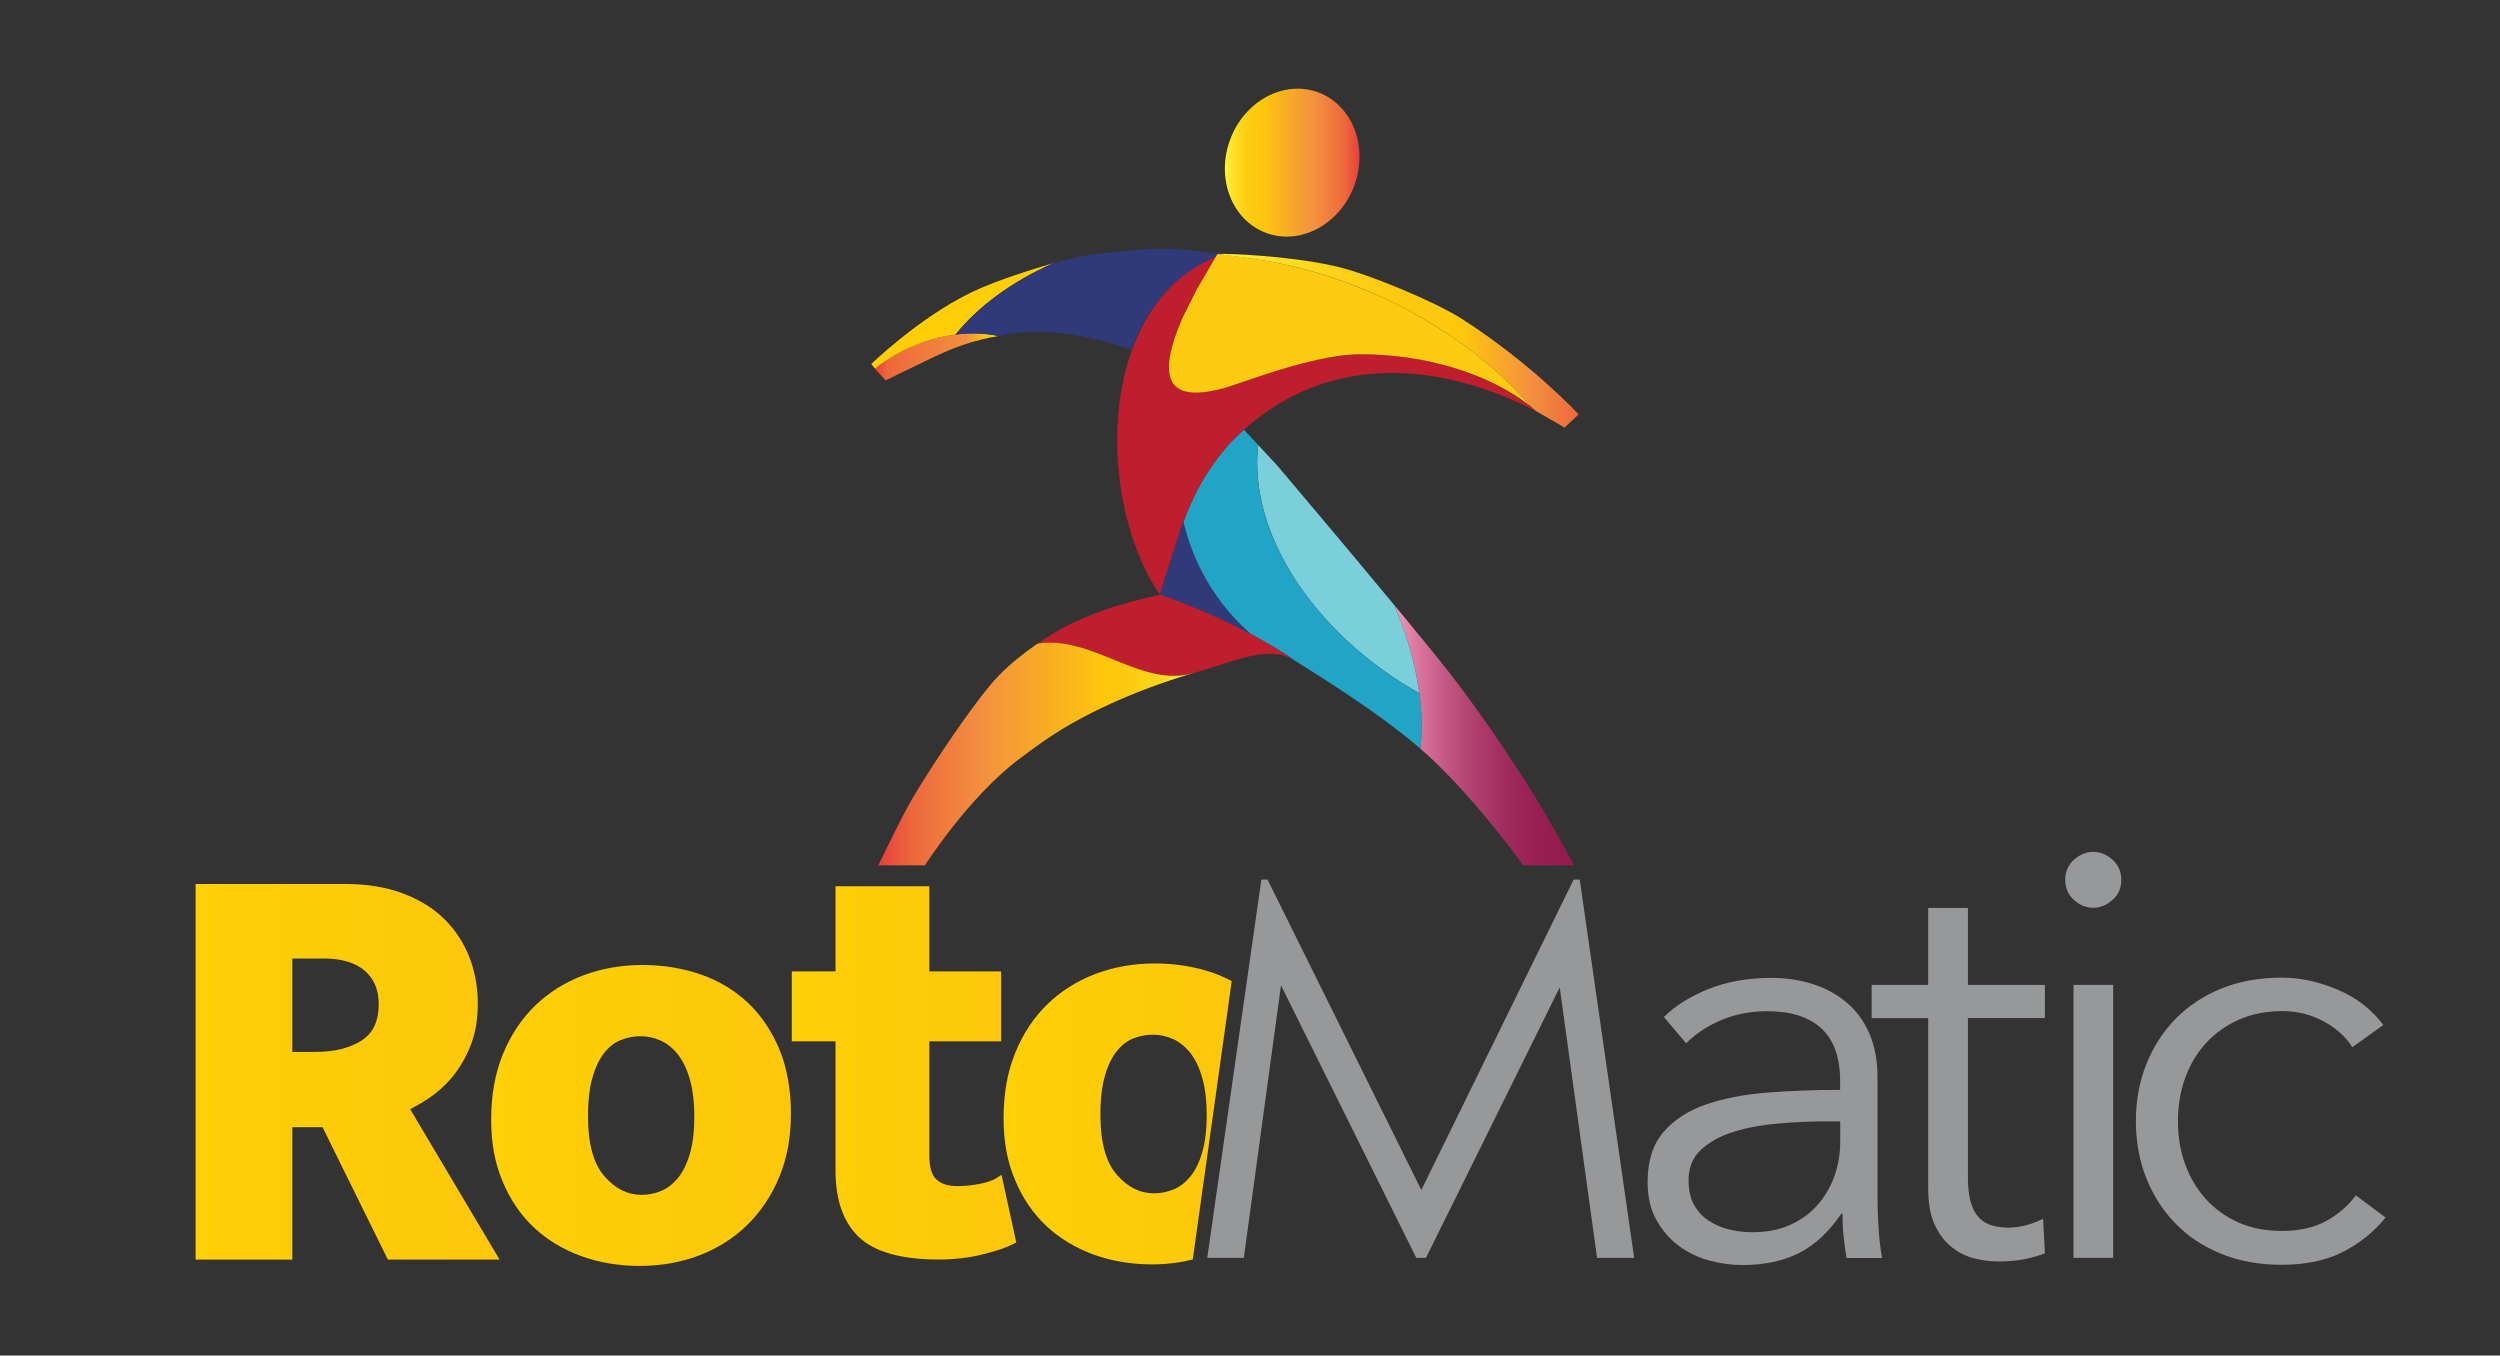 <?xml version="1.0" encoding="UTF-8"?>
<svg id="Layer_1" data-name="Layer 1" xmlns="http://www.w3.org/2000/svg" xmlns:xlink="http://www.w3.org/1999/xlink" version="1.1" viewBox="0 0 308.55 167.3">
  <rect x="0" y="0" width="308.55" height="167.3" fill="#333333" stroke="none"/>
  <defs>
    <style>
      .cls-1 {
        fill: #979899;
      }

      .cls-1, .cls-2, .cls-3, .cls-4, .cls-5, .cls-6, .cls-7, .cls-8, .cls-9, .cls-10, .cls-11, .cls-12, .cls-13, .cls-14, .cls-15, .cls-16, .cls-17, .cls-18, .cls-19, .cls-20, .cls-21, .cls-22 {
        stroke-width: 0px;
      }

      .cls-2 {
        fill: none;
      }

      .cls-3 {
        fill: #21a4c5;
      }

      .cls-4 {
        fill: url(#linear-gradient);
      }

      .cls-5 {
        fill: #303979;
      }

      .cls-6 {
        fill: url(#linear-gradient-10);
      }

      .cls-7 {
        fill: url(#Orange_Yellow-4);
      }

      .cls-8 {
        fill: url(#Orange_Yellow-2);
      }

      .cls-9 {
        fill: url(#Orange_Yellow-3);
      }

      .cls-10 {
        fill: #7acfdb;
      }

      .cls-11 {
        fill: #be1e2d;
      }

      .cls-12 {
        fill: url(#linear-gradient-4);
      }

      .cls-13 {
        fill: url(#linear-gradient-2);
      }

      .cls-14 {
        fill: url(#linear-gradient-3);
      }

      .cls-15 {
        fill: url(#linear-gradient-8);
      }

      .cls-16 {
        fill: url(#linear-gradient-9);
      }

      .cls-17 {
        fill: url(#linear-gradient-7);
      }

      .cls-18 {
        fill: url(#linear-gradient-5);
      }

      .cls-19 {
        fill: url(#linear-gradient-6);
      }

      .cls-20 {
        display: none;
        fill: #fff;
      }

      .cls-21 {
        fill: #ffce07;
      }

      .cls-22 {
        fill: url(#Orange_Yellow);
      }
    </style>
    <linearGradient id="linear-gradient" x1="123.87" y1="137.48" x2="152.04" y2="137.48" gradientUnits="userSpaceOnUse">
      <stop offset="0" stop-color="#fed007"/>
      <stop offset="1" stop-color="#fdc70c"/>
    </linearGradient>
    <linearGradient id="linear-gradient-2" x1="24.13" y1="132.28" x2="61.65" y2="132.28" xlink:href="#linear-gradient"/>
    <linearGradient id="linear-gradient-3" x1="60.63" y1="137.68" x2="97.63" y2="137.68" xlink:href="#linear-gradient"/>
    <linearGradient id="linear-gradient-4" x1="97.71" y1="132.42" x2="125.42" y2="132.42" xlink:href="#linear-gradient"/>
    <linearGradient id="Orange_Yellow" data-name="Orange, Yellow" x1="151.16" y1="20.07" x2="167.79" y2="20.07" gradientTransform="translate(122.93 -136.45) rotate(69.68)" gradientUnits="userSpaceOnUse">
      <stop offset="0" stop-color="#fff33b"/>
      <stop offset=".04" stop-color="#fee62d"/>
      <stop offset=".12" stop-color="#fdd51b"/>
      <stop offset=".2" stop-color="#fdca0f"/>
      <stop offset=".28" stop-color="#fdc70c"/>
      <stop offset=".67" stop-color="#f3903f"/>
      <stop offset=".89" stop-color="#ed683c"/>
      <stop offset="1" stop-color="#e93e3a"/>
    </linearGradient>
    <linearGradient id="linear-gradient-5" x1="123.2" y1="44.06" x2="107.96" y2="44.06" gradientUnits="userSpaceOnUse">
      <stop offset="0" stop-color="#fff33b"/>
      <stop offset=".01" stop-color="#fee62d"/>
      <stop offset=".04" stop-color="#fdd51b"/>
      <stop offset=".07" stop-color="#fdca0f"/>
      <stop offset=".1" stop-color="#fdc70c"/>
      <stop offset=".26" stop-color="#f3903f"/>
      <stop offset=".89" stop-color="#ed683c"/>
      <stop offset="1" stop-color="#e93e3a"/>
    </linearGradient>
    <linearGradient id="linear-gradient-6" x1="150.41" y1="32.91" x2="194.86" y2="32.91" gradientUnits="userSpaceOnUse">
      <stop offset="0" stop-color="#fff33b"/>
      <stop offset=".1" stop-color="#fee62d"/>
      <stop offset=".28" stop-color="#fdd51b"/>
      <stop offset=".48" stop-color="#fdca0f"/>
      <stop offset=".68" stop-color="#fdc70c"/>
      <stop offset=".87" stop-color="#f3903f"/>
      <stop offset="1" stop-color="#ed683c"/>
    </linearGradient>
    <linearGradient id="linear-gradient-7" x1="172.09" y1="90.74" x2="194.29" y2="90.74" gradientUnits="userSpaceOnUse">
      <stop offset="0" stop-color="#f498bb"/>
      <stop offset=".12" stop-color="#dc79a0"/>
      <stop offset=".29" stop-color="#c25783"/>
      <stop offset=".46" stop-color="#ae3d6c"/>
      <stop offset=".63" stop-color="#9f2a5c"/>
      <stop offset=".81" stop-color="#961e52"/>
      <stop offset="1" stop-color="#941b4f"/>
    </linearGradient>
    <linearGradient id="linear-gradient-8" x1="150.02" y1="31.42" x2="194.9" y2="31.42" xlink:href="#linear-gradient-6"/>
    <linearGradient id="linear-gradient-9" x1="150.02" y1="31.84" x2="194.86" y2="31.84" xlink:href="#linear-gradient-6"/>
    <linearGradient id="Orange_Yellow-2" data-name="Orange, Yellow" x1="-1693.8" y1="31.84" x2="2001.05" y2="31.84" gradientTransform="matrix(1,0,0,1,0,0)" xlink:href="#Orange_Yellow"/>
    <linearGradient id="linear-gradient-10" x1="150" y1="42.06" x2="194.86" y2="42.06" xlink:href="#linear-gradient-6"/>
    <linearGradient id="Orange_Yellow-3" data-name="Orange, Yellow" x1="-25298.45" y1="40.69" x2="113958.43" y2="40.69" gradientTransform="matrix(1,0,0,1,0,0)" xlink:href="#Orange_Yellow"/>
    <linearGradient id="Orange_Yellow-4" data-name="Orange, Yellow" x1="147.27" y1="93.07" x2="108.39" y2="93.07" gradientTransform="matrix(1,0,0,1,0,0)" xlink:href="#Orange_Yellow"/>
  </defs>
  <g>
    <path class="cls-1" d="M149,155.25l6.68-46.69h.76l18.98,38.31,18.8-38.31h.75l6.72,46.69h-4.58l-4.61-33.39-16.51,33.39h-1.19l-16.7-33.64-4.59,33.64h-4.51Z"/>
    <path class="cls-1" d="M227.11,133.44c0-2.91-.77-5.07-2.3-6.5-1.54-1.43-3.77-2.14-6.7-2.14-2.02,0-3.89.36-5.62,1.08s-3.19,1.68-4.39,2.88l-2.74-3.24c1.39-1.39,3.23-2.54,5.51-3.46,2.28-.91,4.86-1.37,7.74-1.37,1.82,0,3.53.25,5.11.76,1.58.5,2.98,1.26,4.18,2.27,1.2,1.01,2.14,2.28,2.81,3.82.67,1.54,1.01,3.34,1.01,5.4v14.76c0,1.3.05,2.64.14,4.03.1,1.39.24,2.57.43,3.53h-4.39c-.14-.82-.26-1.7-.36-2.66-.1-.96-.14-1.9-.14-2.81h-.14c-1.54,2.26-3.28,3.88-5.22,4.86s-4.28,1.48-7.02,1.48c-1.3,0-2.63-.18-4-.54s-2.62-.95-3.74-1.77c-1.13-.82-2.06-1.88-2.81-3.18-.75-1.3-1.12-2.89-1.12-4.77,0-2.6.66-4.66,1.98-6.18,1.32-1.52,3.08-2.65,5.29-3.4,2.21-.75,4.74-1.23,7.6-1.45,2.85-.22,5.82-.33,8.89-.33v-1.07ZM225.67,138.4c-2.02,0-4.04.08-6.08.25-2.04.17-3.89.5-5.54,1.01-1.66.5-3.01,1.24-4.07,2.2-1.06.96-1.58,2.23-1.58,3.82,0,1.2.23,2.21.68,3.02.46.82,1.07,1.48,1.84,1.98.77.5,1.62.86,2.56,1.08s1.88.32,2.84.32c1.73,0,3.26-.3,4.61-.9,1.34-.6,2.47-1.42,3.38-2.45.91-1.03,1.61-2.22,2.09-3.56.48-1.34.72-2.76.72-4.25v-2.52h-1.44Z"/>
    <path class="cls-1" d="M252.38,125.65h-9.5v19.66c0,1.25.12,2.28.36,3.1.24.82.59,1.45,1.04,1.91.46.46,1,.77,1.62.94.62.17,1.3.25,2.02.25.67,0,1.38-.1,2.12-.29.74-.19,1.45-.46,2.12-.79l.22,4.25c-.86.34-1.76.59-2.7.76-.94.17-1.96.25-3.06.25-.91,0-1.87-.12-2.88-.36-1.01-.24-1.94-.69-2.81-1.37-.86-.67-1.57-1.58-2.12-2.74-.55-1.15-.83-2.66-.83-4.54v-21.02h-6.98v-4.1h6.98v-9.5h4.9v9.5h9.5v4.1Z"/>
    <path class="cls-1" d="M261.81,108.59c0,1.01-.36,1.84-1.08,2.48s-1.51.97-2.38.97-1.66-.32-2.38-.97-1.08-1.48-1.08-2.48.36-1.84,1.08-2.48,1.51-.97,2.38-.97,1.66.32,2.38.97,1.08,1.48,1.08,2.48ZM260.81,155.25h-4.9v-33.7h4.9v33.7Z"/>
    <path class="cls-1" d="M290.33,129.25c-.82-1.3-2-2.36-3.56-3.2-1.56-.84-3.25-1.26-5.08-1.26-1.97,0-3.74.35-5.33,1.04-1.58.7-2.94,1.66-4.07,2.88-1.13,1.22-1.99,2.66-2.59,4.32-.6,1.66-.9,3.44-.9,5.36s.3,3.7.9,5.33c.6,1.63,1.45,3.06,2.56,4.28,1.1,1.22,2.45,2.18,4.03,2.88,1.58.7,3.36,1.04,5.33,1.04,2.16,0,3.98-.41,5.47-1.22,1.49-.82,2.71-1.87,3.67-3.17l3.67,2.74c-1.44,1.78-3.2,3.19-5.29,4.25-2.09,1.06-4.6,1.58-7.52,1.58-2.74,0-5.21-.44-7.42-1.33-2.21-.89-4.09-2.12-5.65-3.71-1.56-1.58-2.77-3.46-3.64-5.62-.86-2.16-1.3-4.51-1.3-7.06s.43-4.9,1.3-7.06c.86-2.16,2.08-4.03,3.64-5.62,1.56-1.58,3.44-2.82,5.65-3.71,2.21-.89,4.68-1.33,7.42-1.33,2.26,0,4.55.49,6.88,1.48,2.33.98,4.21,2.44,5.65,4.36l-3.82,2.74Z"/>
  </g>
  <g>
    <path class="cls-4" d="M152.04,121.1c-.72-.38-1.47-.73-2.27-1.01-2.23-.78-4.67-1.18-7.26-1.18s-5.05.44-7.31,1.29c-2.26.86-4.26,2.12-5.93,3.74-1.67,1.62-3.01,3.64-3.97,6-.96,2.35-1.44,5.06-1.44,8.04s.47,5.41,1.41,7.64c.93,2.24,2.23,4.15,3.86,5.68,1.63,1.53,3.59,2.71,5.82,3.53,2.23.81,4.67,1.22,7.26,1.22,1.74,0,3.41-.21,5-.6l4.81-34.36ZM144.87,146.78c-.77.33-1.59.5-2.43.5-1.74,0-3.24-.75-4.59-2.28-1.35-1.53-2.04-4.01-2.04-7.37,0-1.96.19-3.6.56-4.86.36-1.25.85-2.27,1.46-3.03.59-.74,1.27-1.27,2.03-1.57.78-.31,1.6-.47,2.44-.47s1.66.18,2.46.53c.79.35,1.5.92,2.12,1.69.63.78,1.13,1.82,1.49,3.07.37,1.27.56,2.83.56,4.65s-.19,3.37-.56,4.61c-.36,1.23-.85,2.22-1.46,2.96-.59.72-1.28,1.26-2.04,1.58Z"/>
    <path class="cls-13" d="M52.99,135.5c1.04-.7,2.03-1.6,2.92-2.69.89-1.09,1.63-2.38,2.2-3.84.57-1.47.86-3.19.86-5.11,0-2.02-.35-3.95-1.04-5.73-.7-1.79-1.74-3.37-3.1-4.71-1.36-1.34-3.09-2.4-5.14-3.17-2.04-.76-4.41-1.15-7.05-1.15h-18.5v46.36h11.94v-16.34h3.73l8.06,16.34h13.79l-11.04-18.57c.74-.37,1.54-.83,2.37-1.39ZM44.66,128.4c-1.45.95-3.39,1.43-5.77,1.43h-2.81v-11.53h3.89c2.21,0,3.92.52,5.07,1.53,1.15,1.01,1.7,2.35,1.7,4.09,0,2.1-.68,3.56-2.08,4.48Z"/>
    <path class="cls-14" d="M92.36,123.81c-1.63-1.55-3.59-2.74-5.83-3.53-2.23-.78-4.67-1.18-7.26-1.18s-5.05.44-7.31,1.29c-2.26.86-4.26,2.12-5.93,3.74-1.67,1.62-3.01,3.64-3.97,6-.96,2.35-1.44,5.06-1.44,8.04s.47,5.41,1.41,7.64c.93,2.24,2.23,4.15,3.86,5.68,1.63,1.53,3.59,2.71,5.82,3.53,2.23.81,4.67,1.22,7.26,1.22s5.05-.43,7.31-1.29c2.26-.86,4.26-2.12,5.93-3.75s3.01-3.62,3.97-5.93c.96-2.31,1.44-4.94,1.44-7.82s-.47-5.63-1.41-7.9c-.94-2.26-2.23-4.2-3.86-5.75ZM85.13,142.43c-.36,1.23-.85,2.22-1.46,2.96-.59.72-1.28,1.26-2.04,1.58-.77.33-1.59.5-2.43.5-1.74,0-3.24-.75-4.59-2.28-1.35-1.53-2.04-4.01-2.04-7.37,0-1.96.19-3.6.56-4.86.36-1.25.85-2.27,1.46-3.03.59-.74,1.27-1.27,2.03-1.57.78-.31,1.6-.47,2.44-.47s1.66.18,2.46.53c.79.35,1.5.92,2.12,1.69.63.78,1.13,1.82,1.49,3.07.37,1.27.56,2.83.56,4.65s-.19,3.37-.56,4.61Z"/>
    <path class="cls-12" d="M123,145.39c-.47.3-1.17.54-2.06.72-.92.18-1.86.28-2.78.28-1.12,0-1.98-.27-2.58-.81-.58-.52-.88-1.51-.88-2.94v-14.12h8.86v-8.63h-8.86v-10.51h-11.58v10.51h-5.4v8.63h5.4v15.99c0,3.63.99,6.4,2.93,8.21,1.93,1.81,5.23,2.73,9.81,2.73,1.9,0,3.72-.21,5.41-.63,1.68-.41,2.97-.85,3.82-1.3l.34-.18-1.82-8.34-.6.38Z"/>
  </g>
  <g>
    <g>
      <ellipse class="cls-22" cx="159.48" cy="20.07" rx="9.25" ry="8.17" transform="translate(85.28 162.66) rotate(-69.68)"/>
      <path class="cls-20" d="M160.14,10.94c.85,0,1.71.15,2.54.45,4.23,1.57,6.23,6.72,4.45,11.51-1.43,3.85-4.85,6.29-8.33,6.29-.85,0-1.71-.15-2.54-.45-4.23-1.57-6.23-6.72-4.45-11.51,1.43-3.85,4.85-6.29,8.33-6.29M160.14,10.04c-3.97,0-7.66,2.77-9.18,6.88-.93,2.52-.94,5.23-.02,7.61.94,2.42,2.72,4.22,5.01,5.07.92.34,1.88.51,2.86.51,3.97,0,7.66-2.77,9.18-6.88.93-2.53.94-5.23.02-7.61-.94-2.42-2.72-4.22-5.01-5.07-.92-.34-1.88-.51-2.86-.51h0Z"/>
    </g>
    <path class="cls-18" d="M117.91,41.29c-1.58.2-3.2.61-4.83,1.26-1.91.76-3.64,1.77-5.12,2.94l1.34,1.46s2.12-1.05,5.54-2.69c3.14-1.51,5.34-2.26,8.37-2.79-1.63-.35-3.42-.42-5.29-.18Z"/>
    <path class="cls-11" d="M143.99,74.14h0s0,0,0,0Z"/>
    <path class="cls-19" d="M154.09,31.87c-1.18-.15-2.35-.3-3.44-.47-.03,0-.06,0-.08,0h-.15s.06.74.06.74l.06.75c1.27.05,2.39-1.14,3.72-.97,2.64.33,5.37.9,8.14,1.7.84.24,1.68.51,2.53.8-.89-.31-1.79-.59-2.67-.85-2.77-.8-5.5-1.37-8.14-1.7Z"/>
    <path class="cls-5" d="M150.19,31.77c.41-.15.7-.24.82-.28.04-.01-.59-.12-.75-.14l-.14.23-.09.15c.08-.03.16-.07.23-.09l-.08.14Z"/>
    <path class="cls-2" d="M162.47,44.42c1.81-.34,3.66-.59,5.54-.71,0,0,0,0,0,0-1.69,0-3.61.29-5.53.71Z"/>
    <path class="cls-2" d="M145.73,48.09c.98.61,2.61.67,5.12-.06.18-.08.36-.16.54-.23-.3.09-.54.16-.69.18-2.13.55-3.85.65-4.98.11Z"/>
    <path class="cls-11" d="M187.48,49.06c-5.56-4.56-12.63-5.8-19.47-5.36,7.77,0,15.09,2.19,20.77,6.38-.13-.12-.3-.28-.41-.41,0,0,0,0,0,0-.3-.21-.97-.7-.89-.61Z"/>
    <path class="cls-11" d="M145.96,39.19c-2.32,5.33-2.11,8-.24,8.9-3.64-2.25,1.67-11.96,4.54-16.46-.08.03-.16.07-.24.1l-2.34,4.01-1.73,3.46Z"/>
    <path class="cls-2" d="M145.73,48.09c.98.61,2.61.67,5.12-.06.18-.08.36-.16.54-.23-.3.09-.54.16-.69.18-2.13.55-3.85.65-4.98.11Z"/>
    <path class="cls-2" d="M162.47,44.42c1.81-.34,3.66-.59,5.54-.71,0,0,0,0,0,0-1.69,0-3.61.29-5.53.71Z"/>
    <path class="cls-2" d="M143.76,36.21c.89-1,1.88-1.9,2.99-2.68-1.01.68-2.05,1.56-2.99,2.68Z"/>
    <path class="cls-2" d="M149.47,31.98c.19-.09.37-.17.57-.25h0c-.17.06-.36.15-.57.25Z"/>
    <path class="cls-2" d="M153.63,31.81c-.75-.1-1.59-.21-2.35-.32.76.11,1.55.22,2.35.32Z"/>
    <path class="cls-2" d="M187.48,49.06c-5.56-4.56-12.63-5.8-19.47-5.36,7.77,0,15.09,2.19,20.77,6.38-.13-.12-.3-.28-.41-.41,0,0,0,0,0,0-.3-.21-.97-.7-.89-.61Z"/>
    <path class="cls-2" d="M162.47,44.42c-4.09.78-7.92,2.03-11.07,3.38,1.88-.58,6.5-2.37,11.07-3.38Z"/>
    <path class="cls-2" d="M159.76,81.5s.03.02.04.03c.01-.01,0-.02-.04-.03Z"/>
    <path class="cls-2" d="M153.88,77.82c.11.1.22.2.33.3-.11-.1-.22-.2-.33-.3Z"/>
    <path class="cls-2" d="M146.08,64.36c.02-.07.04-.13.06-.2-.02.06-.04.12-.07.18,0,0,0,.01,0,.02Z"/>
    <path class="cls-2" d="M146.87,33.45s0,0,0,0c0,0,0,0,0,0Z"/>
    <path class="cls-2" d="M173.94,38.36c-2.06-1.11-4.23-2.12-6.49-3-.85-.33-1.7-.64-2.54-.93.8.27,1.6.57,2.4.88,2.26.89,4.43,1.9,6.49,3,5.86,3.15,10.84,7.08,14.56,11.37.1.07.17.11.14.08,0,0,.02.02.03.03-3.73-4.3-8.71-8.26-14.58-11.42Z"/>
    <path class="cls-2" d="M143.14,73.4s.06.02.09.03c-.03-.01-.07-.03-.1-.04,0,0,0,0,0,0,0,0,0,0,0,0,0,0,0,0,0,0Z"/>
    <path class="cls-21" d="M130.04,32.47c-1.92.55-7.09,2.11-10.27,3.67-6.42,3.14-12.24,8.79-12.24,8.79l.46.56c1.49-1.17,3.21-2.18,5.12-2.94,1.62-.65,3.25-1.06,4.83-1.26,2.71-3.4,6.95-6.57,12.1-8.82Z"/>
    <path class="cls-17" d="M183.48,89.27c-1.05-1.49-2.15-3.03-3.29-4.54-.22-.29-.47-.62-.74-.97-.21-.27-.43-.55-.66-.85-1.7-2.16-4.11-5.11-6.7-8.23,1.24,2.9,2.15,5.8,2.71,8.62.09.46.17.92.24,1.37.05.29.09.59.13.88.31,2.38.36,4.68.13,6.85.54.47,1.05.93,1.53,1.38,5.97,5.7,11.17,13.02,11.17,13.02h6.29s-2.6-4.71-3.9-6.94c-.99-1.69-3.65-5.93-6.91-10.59Z"/>
    <path class="cls-10" d="M171.57,83.32c.74.51,1.5,1,2.29,1.47.43.26.87.52,1.31.77-.04-.29-.08-.59-.13-.88-.07-.45-.15-.91-.24-1.37-.56-2.82-1.47-5.73-2.71-8.62-6.65-8.03-14.45-17.23-14.45-17.23l-2.35-2.53c-1.13,9.79,5.38,20.92,16.29,28.4Z"/>
    <path class="cls-5" d="M143.14,73.39s.06.03.1.04c2.61.83,6.98,2.62,11.15,4.83-.06-.05-.11-.1-.17-.15-.11-.1-.22-.2-.33-.3-.58-.54-1.14-1.1-1.68-1.69-2.96-3.27-5.11-7.28-6.15-11.71,0-.02.01-.04.02-.06,0,0,0-.01,0-.02-1.04,2.79-1.82,5.73-2.94,9.05Z"/>
    <polygon class="cls-5" points="143.13 73.39 143.13 73.39 143.13 73.38 143.13 73.39"/>
    <path class="cls-3" d="M175.17,85.56c-.44-.25-.88-.5-1.31-.77-.78-.47-1.54-.97-2.29-1.47-10.91-7.48-17.42-18.61-16.29-28.4l-1.44-1.55-.31-.34c-.56.5-1.11,1.02-1.65,1.58-2.91,3.25-4.51,6.3-5.73,9.55-.02.07-.04.13-.06.2,0,.02-.01.04-.02.06,1.04,4.44,3.19,8.45,6.15,11.71.53.59,1.09,1.15,1.68,1.69.11.1.22.2.33.3.06.05.11.1.17.15,1.9,1.01,3.75,2.1,5.38,3.24.03.01.05.02.04.03.05.04.11.07.16.11-.05-.04-.11-.07-.17-.11,0,0,0,0,0,0,.72.45,1.52.95,2.37,1.49,4.02,2.55,9.3,6.06,13.14,9.38.23-2.17.18-4.47-.13-6.85Z"/>
    <path class="cls-11" d="M159.8,81.53s-.03-.02-.04-.03c-1.62-1.13-3.48-2.23-5.38-3.24-4.17-2.21-8.54-4-11.15-4.83-.03,0-.06-.02-.09-.03,0,0,0,0,0,0,0,0,0,0,0,0-4.71,1.08-10.28,2.57-15.1,6.06,6.74-1.1,12.81,5.48,19.16,3.65,5.24-1.51,9.19-3.47,12.27-1.77,0,0,.01,0,.02.01.06.03.11.06.17.1.03.02.06.04.09.06.02.01.04.03.06.04.06.04.11.07.17.11-.05-.04-.11-.07-.16-.11Z"/>
    <path class="cls-5" d="M146.75,33.53s.08-.05.11-.08c0,0,0,0,0,0,.8-.56,1.67-1.05,2.6-1.47.21-.1.4-.19.57-.25l.09-.15.14-.23s-.04,0-.04,0c0,0-3.69-.65-6.56-.65s-5.99.4-8.32.65c-1.77.19-4.56.92-4.56.92,0,0-.28.08-.75.21-5.16,2.25-9.39,5.42-12.1,8.82,1.87-.24,3.66-.17,5.29.18.2-.05.39-.1.59-.14,2.36-.53,5.31-.42,7.7-.18,2.78.39,5.47,1.07,8.13,2.01.96-2.76,2.34-4.92,3.81-6.6.1-.12.2-.24.3-.35.93-1.12,1.98-2,2.99-2.68Z"/>
    <path class="cls-11" d="M146.08,64.34c.02-.06.04-.12.07-.18,1.23-3.24,2.82-6.3,5.73-9.55.54-.56,1.09-1.08,1.65-1.58,10.65-9.53,24.25-8.35,36.06-2.29,0,0,0,0,0,0-.36-.29-.71-.68-1.06-.97,0,0-.02-.02-.03-.03.03.03-.03,0-.14-.08,0,0,0,0,0,0,.11.13.28.29.41.41-5.68-4.18-13-6.37-20.77-6.38-1.87.12-3.73.37-5.54.71-4.57,1.01-9.2,2.8-11.07,3.38-.18.08-.59.05-.77.13-2.51.73-3.73.6-4.9.17-1.88-.9-2.09-3.57.24-8.9l1.73-3.46,2.34-4.01c-.19.08-.38.16-.57.25-.93.42-1.79.92-2.6,1.47,0,0,0,0,0,0-.04.03-.08.05-.11.08-1.11.78-2.1,1.68-2.99,2.68-.1.12-.2.23-.3.35-8.05,9.56-6.68,27.56-.33,36.82,0,0,0,0,0,0,0,0,0,0,0,0,0,0,0,0,0,0,1.12-3.32,1.9-6.26,2.94-9.05Z"/>
    <path class="cls-20" d="M143.66,30.69c2.87,0,6.56.65,6.56.65,0,0,.01,0,.04,0,.31.05.66.1,1.02.15-.21-.03-.43-.06-.63-.1-.12-.02-.25-.04-.37-.06.09,0,.22,0,.39,0,1.92,0,8.59.29,14.07,1.51,4.02.9,12.47,4.43,15.78,6.57,8.74,5.64,14.34,11.75,14.34,11.75l-1.75,1.63s-.38-.25-3.52-2.05c-5.69-2.93-11.8-4.71-17.8-4.71-6.44,0-12.75,2.06-18.26,7l.31.34,1.44,1.55,2.35,2.53s7.81,9.2,14.45,17.23c2.59,3.13,4.99,6.07,6.7,8.23.24.3.46.58.66.85.27.35.52.68.74.97,1.13,1.51,2.24,3.04,3.29,4.54,3.26,4.65,5.92,8.9,6.91,10.59,1.3,2.23,3.9,6.94,3.9,6.94h-6.29s-5.21-7.31-11.17-13.02c-.48-.45-.99-.92-1.53-1.38-3.84-3.31-9.12-6.82-13.14-9.38-.86-.54-1.65-1.04-2.37-1.49,0,0,0,0,0,0-.02-.01-.04-.03-.06-.04-.03-.02-.06-.04-.09-.06-.06-.03-.11-.07-.17-.1,0,0-.01,0-.02-.01-.85-.47-1.76-.66-2.74-.66-2.6,0-5.72,1.33-9.52,2.43-4.93,1.44-12.48,4.28-18.27,8.3-1.15.8-2.25,1.6-3.28,2.39-6.18,4.71-11.5,13.02-11.5,13.02h-5.75s1.95-4.09,3.47-6.94c1.52-2.85,6.72-10.91,10.3-15.25.36-.44.75-.87,1.17-1.3,1.35-1.38,2.98-2.69,4.69-3.86,4.83-3.49,10.39-4.98,15.1-6.06,0,0,0,0,0,0,0,0,0,0,0,0-8.52-11.65-3.36-30.14-3.36-30.14l-.13-.08c-2.65-.94-5.34-1.63-8.13-2.01-1.14-.12-2.41-.2-3.68-.2-1.39,0-2.79.1-4.02.38-.2.04-.4.09-.59.14-3.03.53-5.29,1.19-8.43,2.7-3.42,1.65-5.48,2.79-5.48,2.79l-1.34-1.46-.46-.56s5.83-5.64,12.24-8.79c3.18-1.56,8.36-3.12,10.27-3.67.47-.14.75-.21.75-.21,0,0,2.79-.74,4.56-.92,2.32-.24,5.45-.65,8.32-.65M143.66,30.03c-2.43,0-5.06.29-7.17.52-.42.05-.83.09-1.21.13-1.8.19-4.54.91-4.66.94,0,0-.28.08-.76.22-2.05.59-7.18,2.15-10.38,3.71-6.44,3.15-12.17,8.67-12.41,8.91l-.44.42.39.47.46.56h.01s.01.03.01.03l1.34,1.46.35.38.46-.25s2.09-1.15,5.45-2.77c2.89-1.39,5.05-2.08,8.26-2.64h.02s.02-.01.02-.01c.21-.05.39-.1.58-.14,1.07-.24,2.38-.36,3.88-.36,1.1,0,2.32.07,3.6.2,2.5.35,4.98.95,7.55,1.83-.35,1.42-1.21,5.36-1.39,10.29-.13,3.58.13,6.94.77,9.98.73,3.46,1.97,6.5,3.67,9.08-2.04.48-4.34,1.09-6.64,1.93-2.98,1.09-5.52,2.4-7.75,4.01-1.85,1.26-3.46,2.59-4.78,3.94-.44.45-.85.9-1.21,1.34-3.64,4.42-8.91,12.6-10.38,15.36-1.51,2.83-3.46,6.93-3.48,6.97l-.45.94h7.15l.19-.3c.05-.08,5.33-8.26,11.34-12.85,1.07-.82,2.17-1.62,3.25-2.37,6.77-4.69,15.55-7.47,18.08-8.21,1.07-.31,2.08-.63,3.05-.95,2.43-.78,4.52-1.46,6.29-1.46.92,0,1.71.19,2.41.57l.32.2c.86.53,1.63,1.02,2.37,1.49,5.76,3.65,10.03,6.7,13.06,9.32.54.47,1.05.93,1.5,1.36,5.85,5.59,11.04,12.85,11.09,12.92l.2.28h.34s6.29,0,6.29,0h1.12l-.54-.98s-2.62-4.74-3.91-6.96c-1.02-1.75-3.72-6.03-6.94-10.63-1.13-1.61-2.24-3.14-3.3-4.56-.22-.29-.47-.61-.75-.98-.21-.27-.43-.55-.67-.85-1.54-1.96-3.8-4.73-6.71-8.25-6.57-7.94-14.38-17.15-14.46-17.24h0s-.01-.02-.01-.02l-2.35-2.53-1.3-1.39c4.96-4.24,10.78-6.39,17.32-6.39,5.53,0,11.58,1.6,17.48,4.64,3,1.72,3.46,2.01,3.47,2.02l.43.28.38-.35,1.75-1.63.48-.45-.44-.48c-.06-.06-5.76-6.24-14.47-11.86-3.42-2.21-11.94-5.75-15.99-6.66-5.59-1.25-12.3-1.53-14.21-1.53-.15,0-.27,0-.37,0-.36-.06-3.84-.65-6.64-.65h0Z"/>
    <path class="cls-15" d="M150.64,31.4c-.12-.02-.25-.03-.37-.05,0,0-.01,0-.02,0,.31.05.66.1,1.02.15-.21-.03-.43-.06-.63-.1Z"/>
    <path class="cls-16" d="M154.09,31.87c-.15-.02-.31-.04-.46-.06.16.02.31.04.46.06Z"/>
    <path class="cls-8" d="M154.09,31.87c-.15-.02-.31-.04-.46-.06.16.02.31.04.46.06Z"/>
    <path class="cls-11" d="M162.47,44.42c-4.09.78-7.92,2.03-11.07,3.38,1.88-.58,6.5-2.37,11.07-3.38Z"/>
    <path class="cls-6" d="M180.52,39.41c-3.31-2.14-11.76-5.67-15.78-6.57-5.96-1.33-13.37-1.55-14.48-1.5.12.02.26.03.38.05.21.03.42.06.63.1.76.11,1.6.22,2.35.32.15.02.31.04.46.06,2.64.33,5.37.9,8.14,1.7.89.26,1.78.54,2.67.85.85.29,1.69.6,2.54.93,2.26.89,4.43,1.9,6.49,3,2.38,1.28,4.61,2.69,6.67,4.2,3,2.18,5.64,4.57,7.83,7.09,0,0,.2.22.2.22.01.01.02.02.03.03.3.27.6.59.92.84,0,0,0,0,0,0,3.14,1.79,3.52,2.05,3.52,2.05l1.75-1.63s-5.6-6.11-14.34-11.75Z"/>
    <path class="cls-9" d="M188.67,49.9s-.02-.02-.03-.03c0,0-.2-.22-.2-.22-2.19-2.51-4.83-4.9-7.83-7.09-2.11-1.54-4.39-2.97-6.81-4.27-2.06-1.11-4.24-2.09-6.5-2.98-.8-.31-1.6-.61-2.4-.88-.89-.31-1.79-.59-2.67-.85-2.77-.8-5.5-1.37-8.14-1.7-.15-.02-.3-.04-.46-.06-.8-.1-1.59-.21-2.35-.32-.36-.05-.71-.1-1.02-.15l-.14.23-.09.15h0s-2.34,4.01-2.34,4.01l-1.73,3.46c-2.32,5.33-2.11,8-.24,8.9,1.12.54,2.85.44,4.98-.11.15-.02.38-.09.69-.18,1.88-.58,6.5-2.37,11.07-3.38,1.93-.43,3.84-.71,5.53-.71,0,0,0,0,0,0,7.77,0,15.61,2.3,20.81,6.33-.12-.11-.08-.06-.15-.14Z"/>
    <path class="cls-7" d="M128.03,79.45c-1.71,1.17-3.34,2.48-4.69,3.86-.42.43-.81.86-1.17,1.3-3.58,4.34-8.79,12.4-10.3,15.25s-3.47,6.94-3.47,6.94h5.75s5.31-8.31,11.5-13.02c1.03-.78,2.13-1.59,3.28-2.39,5.79-4.02,13.34-6.86,18.27-8.3-6.35,1.83-12.42-4.75-19.16-3.65Z"/>
  </g>
</svg>